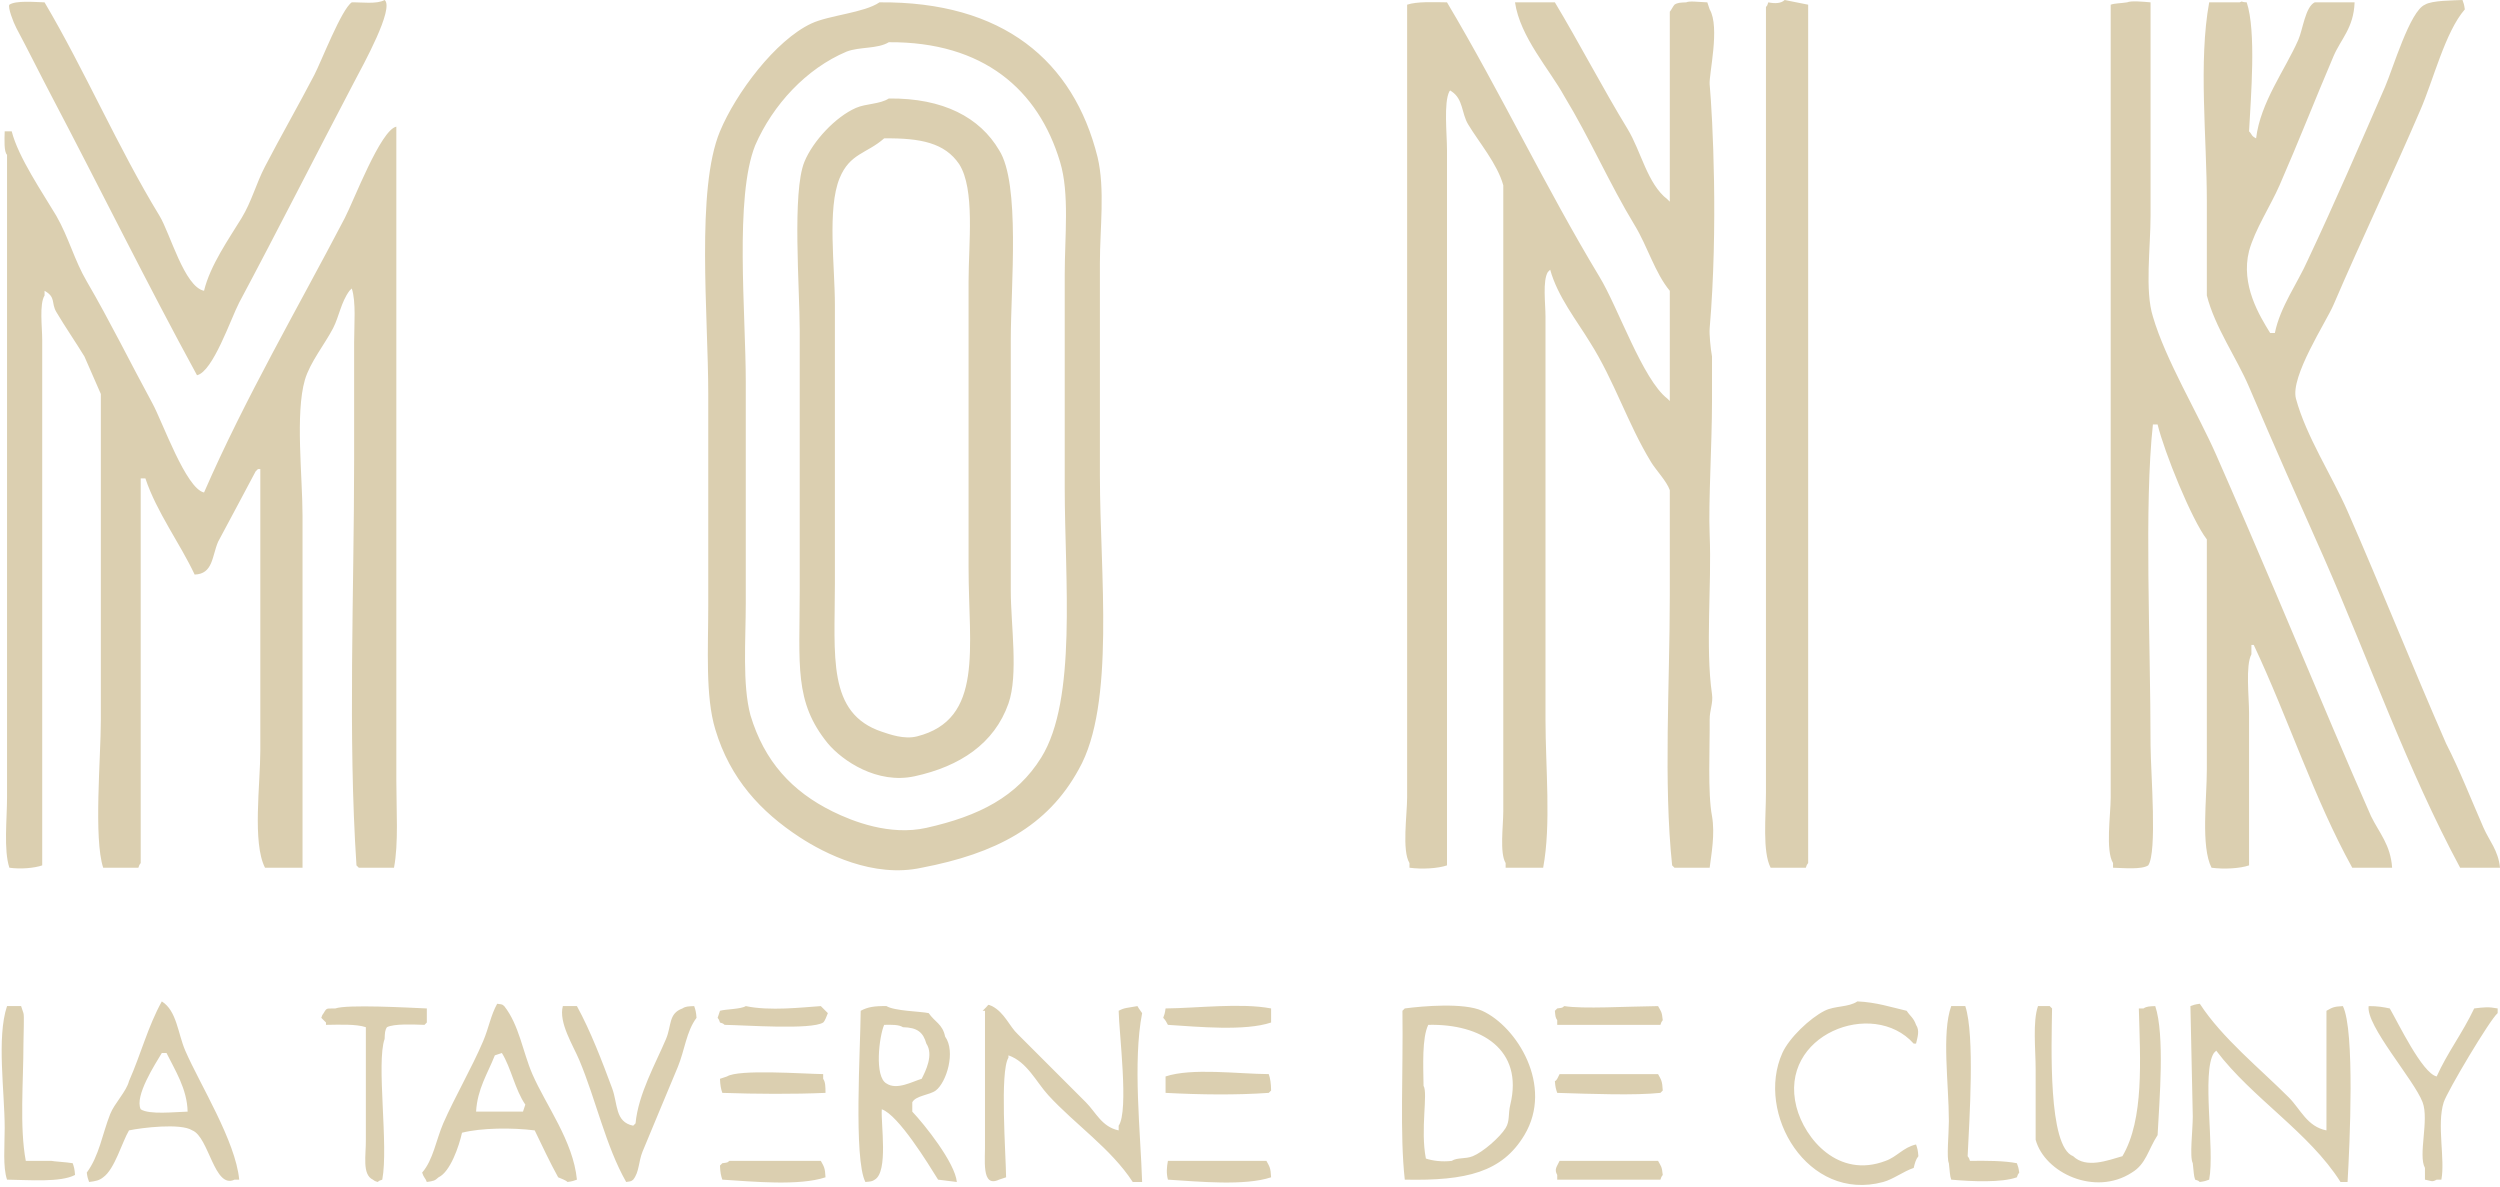 <svg 
 xmlns="http://www.w3.org/2000/svg"
 xmlns:xlink="http://www.w3.org/1999/xlink"
 width="1066px" height="506px">
<path fill-rule="evenodd"  fill="rgb(219, 207, 176)"
 d="M164.0,0.0 C168.262,3.516 154.812,27.744 150.999,35.0 C134.770,65.884 118.165,98.73 101.999,128.999 C98.473,135.747 90.831,158.464 84.0,159.999 C62.697,120.963 42.603,80.203 22.0,41.0 C16.823,31.149 11.927,21.213 6.999,11.999 C5.638,9.453 3.265,3.10 3.999,2.0 C6.811,0.145 14.487,0.872 19.0,0.999 C36.215,30.127 50.290,62.952 67.999,92.0 C72.543,99.452 78.592,122.270 87.0,123.999 C89.598,113.176 97.608,101.820 102.999,92.999 C107.302,85.960 109.183,78.334 113.0,71.0 C119.689,58.143 127.270,44.890 133.999,32.0 C136.983,26.285 145.631,3.86 149.999,0.999 C153.999,0.909 160.771,1.883 164.0,0.0 ZM729.0,369.999 C724.0,369.999 718.999,369.999 713.999,369.999 C713.666,369.666 713.333,369.333 712.999,369.0 C709.291,333.78 711.998,291.690 711.999,254.0 C711.999,239.1 711.999,223.998 711.999,209.0 C710.692,205.20 706.124,200.491 703.999,197.0 C693.944,180.473 688.45,162.532 677.999,146.0 C672.298,136.617 664.173,126.470 661.0,114.999 C660.666,115.333 660.333,115.666 660.0,116.0 C657.717,119.708 659.0,129.468 659.0,134.999 C659.0,151.331 659.0,167.668 659.0,183.999 C659.0,224.995 659.0,266.4 659.0,306.999 C659.0,327.175 661.457,351.654 658.0,369.999 C652.667,369.999 647.332,369.999 642.0,369.999 C642.0,369.333 642.0,368.666 642.0,368.0 C639.396,363.736 640.999,352.197 641.0,345.999 C641.0,328.1 641.0,309.998 641.0,291.999 C641.0,238.338 641.0,184.661 641.0,131.0 C641.0,113.668 641.0,96.331 641.0,78.999 C638.422,69.781 630.681,60.776 625.999,53.0 C623.167,48.294 623.97,42.346 618.999,38.999 C618.32,38.748 618.620,38.216 617.999,38.999 C615.55,43.770 616.999,57.172 616.999,63.999 C616.999,85.664 616.999,107.335 616.999,128.999 C616.999,208.992 616.999,289.8 616.999,369.0 C613.143,370.321 606.385,370.72 601.0,369.999 C601.0,369.333 601.0,368.666 601.0,368.0 C597.726,362.695 599.999,347.478 600.0,339.999 C600.0,316.335 600.0,292.664 600.0,269.0 C600.0,180.8 600.0,90.991 600.0,2.0 C604.105,0.595 611.343,0.925 616.999,0.999 C639.600,38.952 659.25,80.319 681.999,117.999 C689.922,130.993 700.426,161.876 710.999,170.0 C711.333,170.333 711.666,170.666 711.999,170.999 C711.999,155.334 711.999,139.665 711.999,123.999 C705.6,116.249 702.606,105.218 697.0,95.999 C686.297,78.401 677.938,58.995 667.0,41.0 C660.73,29.605 648.161,15.786 645.999,0.999 C651.666,0.999 657.333,0.999 663.0,0.999 C673.478,18.455 683.419,37.651 694.0,54.999 C699.776,64.470 702.410,78.432 710.999,84.999 C711.333,85.333 711.666,85.666 711.999,86.0 C711.999,59.2 711.999,31.997 711.999,5.0 C712.681,4.228 713.311,2.768 713.999,2.0 C715.294,1.122 716.466,1.105 719.0,0.999 C720.407,0.303 724.156,0.864 728.0,0.999 C728.333,1.999 728.666,3.0 729.0,3.999 C733.514,11.63 728.615,31.701 729.0,35.999 C730.269,50.208 732.694,96.877 729.0,140.0 C728.796,142.372 729.360,148.578 730.0,152.0 C730.0,158.332 730.0,164.667 730.0,170.999 C729.999,189.582 728.422,214.164 729.0,228.0 C729.905,249.693 727.120,275.972 730.0,296.0 C730.555,299.865 728.953,302.735 729.0,306.999 C729.122,318.285 728.101,338.37 730.0,348.0 C731.347,355.74 729.701,364.309 729.0,369.999 ZM760.999,0.0 C764.332,0.666 767.666,1.333 770.999,2.0 C770.999,30.330 770.999,58.669 770.999,86.999 C770.999,180.657 770.999,274.342 770.999,368.0 C770.195,369.21 770.645,368.274 769.999,369.999 C765.0,369.999 759.999,369.999 755.0,369.999 C751.441,363.14 752.999,348.227 753.0,338.0 C753.0,313.669 753.0,289.330 753.0,264.999 C753.0,177.675 753.0,90.324 753.0,2.999 C753.804,1.978 753.354,2.725 754.0,0.999 C756.903,1.59 759.468,1.48 760.999,0.0 ZM916.999,0.999 C916.999,31.330 916.999,61.669 916.999,92.0 C916.997,105.606 914.513,123.94 917.999,134.999 C923.444,153.590 937.142,176.143 944.999,194.0 C962.304,233.325 978.231,271.411 994.999,311.0 C1000.168,323.203 1005.476,335.40 1011.0,348.0 C1014.49,355.156 1019.354,360.23 1020.0,369.999 C1014.333,369.999 1008.666,369.999 1002.999,369.999 C986.670,340.46 975.777,306.382 961.0,275.0 C960.666,275.0 960.333,275.0 960.0,275.0 C960.0,276.333 960.0,277.666 960.0,279.0 C957.44,283.735 959.0,297.198 959.0,303.999 C959.0,325.664 959.0,347.335 959.0,369.0 C955.143,370.321 948.385,370.72 942.999,369.999 C938.387,360.984 940.999,340.589 940.999,327.999 C940.999,295.336 940.999,262.663 940.999,230.0 C934.479,221.552 922.844,192.721 920.0,180.999 C919.333,180.999 918.666,180.999 917.999,180.999 C914.223,215.590 916.994,272.643 916.999,318.0 C917.1,329.878 919.875,363.406 915.999,369.0 C913.188,370.854 905.512,370.127 901.0,369.999 C901.0,369.333 901.0,368.666 901.0,368.0 C897.726,362.695 899.999,347.478 900.0,339.999 C900.0,316.335 900.0,292.664 900.0,269.0 C900.0,180.8 900.0,90.991 900.0,2.0 C901.874,1.347 903.912,1.48 906.999,0.999 C908.768,0.222 913.811,0.729 916.999,0.999 ZM1003.999,0.999 C1003.616,11.94 998.161,16.586 994.999,23.999 C986.975,42.817 980.213,60.214 971.999,78.999 C968.140,87.826 961.504,97.85 959.0,107.0 C955.331,121.523 963.466,134.629 967.999,141.999 C968.666,141.999 969.333,141.999 969.999,141.999 C972.260,130.801 979.710,120.688 984.0,110.999 C995.79,85.975 1006.369,61.421 1017.0,36.999 C1020.351,29.299 1027.617,4.628 1033.999,2.0 C1036.893,0.141 1046.254,0.198 1050.0,0.0 C1050.535,1.515 1050.674,1.693 1050.999,3.999 C1042.598,13.631 1037.555,34.316 1031.999,47.0 C1020.25,74.337 1007.121,101.774 994.999,129.999 C991.845,137.345 976.474,160.590 979.0,170.0 C983.264,185.886 994.420,202.984 1000.999,218.0 C1015.618,251.359 1028.364,283.549 1043.0,317.0 C1048.95,328.646 1053.590,340.672 1058.999,353.0 C1061.471,358.631 1065.232,362.53 1066.0,369.999 C1060.333,369.999 1054.666,369.999 1049.0,369.999 C1026.550,328.237 1010.383,282.178 991.0,237.999 C980.486,214.38 969.635,189.988 959.0,164.999 C953.738,152.638 944.429,139.545 940.999,125.999 C940.999,112.667 940.999,99.331 940.999,86.0 C940.997,58.862 937.371,26.183 941.999,0.999 C946.332,0.999 950.667,0.999 955.0,0.999 C956.545,0.292 955.135,0.870 958.0,0.999 C962.109,13.338 959.79,40.958 959.0,56.0 C960.495,57.551 959.777,57.837 962.0,59.0 C963.808,43.710 974.397,29.737 980.0,17.0 C981.902,12.675 982.990,2.912 987.0,0.999 C992.666,0.999 998.333,0.999 1003.999,0.999 ZM375.0,0.999 C427.589,0.541 457.747,25.836 468.0,66.999 C471.239,80.6 469.0,97.415 468.999,111.999 C468.999,142.330 468.999,172.669 468.999,203.0 C469.0,244.167 475.70,300.374 460.0,327.999 C446.647,352.476 424.449,363.98 392.999,369.999 C372.435,374.512 351.672,363.975 341.0,357.0 C324.464,346.191 311.33,332.14 304.999,311.0 C300.720,296.92 301.999,276.700 301.999,258.0 C301.999,228.3 301.999,197.997 301.999,167.999 C302.0,134.453 296.697,80.710 306.999,56.0 C313.790,39.713 330.607,17.187 346.0,9.999 C353.527,6.484 368.572,5.453 375.0,0.999 ZM379.0,17.999 C374.186,20.937 366.51,19.870 360.999,21.999 C343.839,29.234 329.56,44.607 322.0,62.0 C313.18,84.137 318.0,133.375 318.0,162.999 C318.0,194.330 318.0,225.669 318.0,257.0 C317.999,272.987 316.48,291.864 320.0,305.0 C325.909,324.644 337.669,337.449 354.999,345.999 C363.612,350.249 379.470,356.475 394.999,353.0 C417.500,347.964 433.598,339.735 443.999,323.0 C459.337,298.321 454.0,246.953 454.0,207.999 C454.0,177.669 454.0,147.330 454.0,116.999 C453.999,100.973 456.10,82.363 451.999,68.999 C442.788,38.303 419.358,17.759 379.0,17.999 ZM379.0,41.999 C402.297,41.755 417.84,50.158 426.0,63.999 C435.155,78.214 431.0,121.902 431.0,144.999 C431.0,180.663 431.0,216.336 431.0,252.0 C430.999,266.342 434.315,287.745 430.0,300.0 C423.974,317.109 409.289,326.798 389.999,330.999 C373.991,334.486 359.218,324.393 352.999,317.0 C338.51,299.227 340.999,283.639 341.0,252.0 C341.0,215.3 341.0,177.996 341.0,140.999 C341.0,122.904 337.697,81.937 343.0,68.999 C346.633,60.134 356.298,49.803 364.999,45.999 C369.280,44.129 375.102,44.481 379.0,41.999 ZM169.0,53.999 C169.0,124.326 169.0,194.673 169.0,264.999 C169.0,287.664 169.0,310.335 169.0,333.0 C169.0,345.40 169.978,359.608 168.0,369.999 C163.0,369.999 157.999,369.999 152.999,369.999 C152.666,369.666 152.333,369.333 151.999,369.0 C148.333,313.586 150.999,253.142 150.999,195.999 C150.999,179.334 150.999,162.664 150.999,146.0 C150.999,138.629 151.882,128.719 149.999,122.999 C149.666,123.333 149.333,123.666 148.999,123.999 C145.355,128.94 144.628,134.929 142.0,140.0 C138.513,146.725 132.156,154.562 129.999,161.999 C125.845,176.327 129.0,203.229 128.999,219.999 C128.999,269.994 128.999,320.4 128.999,369.999 C123.667,369.999 118.332,369.999 113.0,369.999 C107.548,359.327 110.999,334.500 111.0,320.0 C111.0,280.4 111.0,239.996 111.0,200.0 C110.666,200.0 110.333,200.0 110.0,200.0 C109.666,200.333 109.333,200.666 109.0,201.0 C103.667,210.999 98.332,221.1 92.999,231.0 C90.340,237.23 90.862,244.73 83.0,245.0 C76.720,231.62 66.818,218.429 61.999,204.0 C61.333,204.0 60.666,204.0 60.0,204.0 C60.0,258.661 60.0,313.338 60.0,368.0 C59.195,369.21 59.645,368.274 59.0,369.999 C54.0,369.999 48.999,369.999 43.999,369.999 C39.886,357.492 42.999,322.923 42.999,306.999 C42.999,260.671 42.999,214.328 42.999,167.999 C40.666,162.667 38.333,157.332 35.999,152.0 C32.341,145.987 27.594,139.110 24.0,132.999 C21.740,129.159 23.94,126.74 19.0,123.999 C19.0,124.666 19.0,125.333 19.0,125.999 C16.713,129.699 18.0,139.475 18.0,144.999 C18.0,160.665 18.0,176.334 18.0,191.999 C18.0,250.994 18.0,310.5 18.0,369.0 C14.633,370.158 8.850,370.68 3.999,369.999 C1.515,362.433 2.999,349.340 2.999,339.999 C2.999,318.668 2.999,297.331 2.999,276.0 C2.999,206.6 2.999,135.993 2.999,65.999 C1.662,64.8 1.896,59.492 2.0,56.0 C2.999,56.0 4.0,56.0 4.999,56.0 C7.720,66.936 18.346,82.485 24.0,92.0 C29.372,101.40 31.689,110.920 36.999,119.999 C46.710,136.600 55.832,155.169 64.999,171.999 C69.316,179.923 79.30,208.355 87.0,210.0 C104.534,169.752 126.888,131.531 147.0,92.999 C150.847,85.628 162.268,55.431 169.0,53.999 ZM377.0,59.0 C369.588,65.555 362.374,65.312 357.999,75.999 C352.684,88.988 356.0,113.477 355.999,129.999 C355.999,169.662 355.999,209.337 355.999,249.0 C355.999,279.801 352.596,304.190 376.0,312.0 C379.340,313.114 385.507,315.390 390.999,314.0 C419.626,306.754 412.999,276.348 412.999,242.0 C412.999,201.337 412.999,160.662 412.999,119.999 C413.0,103.788 415.816,80.66 409.0,69.999 C402.894,60.984 392.716,58.817 377.0,59.0 ZM68.999,427.0 C75.401,431.0 75.843,440.717 79.0,448.0 C85.271,462.469 100.438,486.502 101.999,503.0 C101.333,503.0 100.666,503.0 99.999,503.0 C91.35,507.176 89.128,484.829 82.0,482.0 C77.144,478.792 60.266,480.872 55.0,482.0 C51.993,487.120 48.894,498.536 43.999,502.0 C42.319,503.344 40.856,503.637 37.999,504.0 C37.464,502.484 37.325,502.306 36.999,500.0 C42.37,492.661 43.542,483.774 47.0,475.0 C48.757,470.539 53.96,465.308 55.0,461.0 C60.138,449.372 63.1,437.615 68.999,427.0 ZM791.999,427.0 C800.103,427.36 806.151,429.420 813.0,431.0 C814.556,433.389 815.922,433.924 817.0,437.0 C818.658,439.452 817.615,442.250 817.0,445.0 C816.666,445.0 816.333,445.0 816.0,445.0 C798.691,425.562 758.13,441.136 765.999,472.0 C769.522,485.613 783.866,502.69 804.0,495.0 C808.837,493.301 811.512,489.252 817.0,488.0 C817.557,489.603 817.800,490.403 817.999,493.0 C816.894,494.383 816.506,495.873 816.0,498.0 C811.659,499.453 807.312,502.832 803.0,504.0 C770.748,512.730 748.440,474.680 759.999,449.0 C762.922,442.506 771.750,434.160 778.0,431.0 C782.403,428.772 788.173,429.588 791.999,427.0 ZM211.999,428.0 C214.75,428.372 213.924,428.242 214.999,429.0 C221.350,436.98 222.995,448.800 227.0,458.0 C232.864,471.470 244.375,486.468 245.999,503.0 C244.484,503.535 244.306,503.674 241.999,504.0 C241.19,503.202 239.256,502.553 237.999,502.0 C234.537,495.757 231.171,488.552 228.0,482.0 C218.470,480.785 205.163,480.897 197.0,483.0 C195.736,488.739 191.995,499.690 186.999,502.0 C185.375,503.494 184.976,503.551 181.999,504.0 C181.38,502.233 180.742,502.319 179.999,500.0 C184.713,494.585 185.921,486.16 188.999,479.0 C193.974,467.663 201.181,455.331 206.0,444.0 C208.480,438.166 209.243,432.917 211.999,428.0 ZM487.0,504.0 C485.666,504.0 484.333,504.0 482.999,504.0 C473.744,489.753 458.335,479.387 446.999,467.0 C441.811,461.329 437.944,452.742 430.0,450.0 C430.0,450.333 430.0,450.666 430.0,451.0 C426.287,456.881 428.889,492.121 429.0,502.0 C428.0,502.333 426.999,502.666 426.0,503.0 C418.236,506.682 420.2,494.179 419.999,487.0 C419.999,468.335 419.999,449.664 419.999,431.0 C419.666,431.0 419.333,431.0 418.999,431.0 C419.333,430.666 419.666,430.333 419.999,430.0 C421.878,428.221 420.792,428.152 422.999,429.0 C428.403,431.81 430.399,437.67 434.0,441.0 C443.665,450.665 453.334,460.334 463.0,470.0 C467.324,474.338 469.825,480.512 476.999,482.0 C476.999,481.333 476.999,480.666 476.999,480.0 C481.405,473.69 477.150,440.410 476.999,431.0 C479.542,429.628 480.503,429.83 485.0,429.0 C485.650,430.256 486.89,431.70 487.0,432.0 C482.949,452.923 486.34,482.857 487.0,504.0 ZM992.0,482.0 C992.0,465.1 992.0,447.998 992.0,431.0 C994.417,429.697 994.833,429.198 998.999,429.0 C1004.150,439.3 1001.95,487.815 1000.999,504.0 C1000.0,504.0 998.999,504.0 997.999,504.0 C984.6,482.798 960.282,468.264 944.999,448.0 C944.666,448.333 944.333,448.666 943.999,449.0 C938.694,457.187 944.434,489.870 941.999,503.0 C940.484,503.535 940.306,503.674 937.999,504.0 C936.978,503.195 937.725,503.645 935.999,503.0 C935.347,501.125 935.48,499.87 934.999,496.0 C933.568,493.289 934.999,481.948 934.999,476.0 C934.666,460.334 934.333,444.665 934.0,429.0 C935.515,428.464 935.693,428.325 937.999,428.0 C947.575,442.715 963.661,455.615 975.999,468.0 C980.912,472.930 983.781,480.426 992.0,482.0 ZM2.999,429.0 C4.999,429.0 7.0,429.0 8.999,429.0 C9.333,429.999 9.666,431.0 9.999,432.0 C10.401,433.130 10.0,440.781 9.999,445.0 C9.999,461.100 8.289,480.642 10.999,495.0 C14.666,495.0 18.333,495.0 22.0,495.0 C22.617,495.224 28.560,495.547 31.0,496.0 C31.557,497.603 31.800,498.403 31.999,501.0 C25.759,504.270 12.408,503.122 2.999,503.0 C1.160,497.576 2.0,488.65 2.0,481.0 C1.999,465.510 -1.478,442.319 2.999,429.0 ZM181.999,430.0 C181.999,431.999 181.999,434.0 181.999,436.0 C181.666,436.333 181.333,436.666 180.999,437.0 C176.307,436.842 167.946,436.45 165.0,438.0 C164.122,439.294 164.105,440.466 164.0,443.0 C160.384,453.177 165.744,488.459 162.999,503.0 C161.245,503.630 162.28,503.192 160.999,504.0 C159.245,503.369 160.28,503.807 158.999,503.0 C154.304,500.815 156.1,492.497 155.999,486.0 C155.999,470.1 155.999,453.998 155.999,438.0 C151.894,436.595 144.656,436.925 139.0,437.0 C139.0,436.666 139.0,436.333 139.0,436.0 C138.333,435.333 137.666,434.666 137.0,434.0 C137.630,432.245 137.192,433.28 138.0,432.0 C139.462,429.479 139.255,430.171 143.0,430.0 C147.94,428.212 174.206,429.66 181.999,430.0 ZM239.999,429.0 C241.999,429.0 244.0,429.0 245.999,429.0 C251.860,439.72 256.718,452.487 261.0,464.0 C263.523,470.785 262.158,478.419 269.999,480.0 C270.333,479.666 270.666,479.333 270.999,479.0 C272.161,466.479 279.597,453.438 284.0,443.0 C286.428,437.241 284.971,432.185 291.0,430.0 C292.294,429.122 293.466,429.105 295.999,429.0 C296.557,430.603 296.800,431.403 296.999,434.0 C292.660,439.774 291.958,447.838 289.0,455.0 C284.286,466.410 278.774,479.344 273.999,491.0 C272.238,495.300 272.608,499.759 269.999,503.0 C268.927,503.751 269.54,503.601 266.999,504.0 C258.267,488.63 254.188,469.119 246.999,452.0 C244.381,445.763 238.114,435.978 239.999,429.0 ZM318.0,429.0 C328.168,431.18 342.142,429.531 350.0,429.0 C350.999,429.999 352.0,431.0 352.999,432.0 C352.474,433.259 351.802,435.32 351.0,436.0 C345.930,439.216 317.493,437.112 309.0,437.0 C307.978,436.195 308.725,436.645 306.999,436.0 C306.369,434.245 306.807,435.28 305.999,434.0 C306.333,433.0 306.666,431.999 306.999,431.0 C309.308,430.299 315.969,430.327 318.0,429.0 ZM408.0,504.0 C405.333,503.666 402.666,503.333 400.0,503.0 C395.792,496.230 383.104,475.470 376.0,473.0 C375.540,479.144 378.853,499.592 373.0,503.0 C371.820,503.802 371.318,503.773 369.0,504.0 C363.930,494.156 366.904,446.890 367.0,431.0 C369.949,429.411 372.721,428.924 378.0,429.0 C381.416,431.119 392.527,431.235 396.0,432.0 C398.542,435.731 401.927,436.657 403.0,442.0 C407.606,448.409 403.595,461.540 399.0,465.0 C396.427,466.937 390.486,467.141 388.999,470.0 C388.999,471.333 388.999,472.666 388.999,474.0 C394.198,479.48 407.184,495.706 408.0,504.0 ZM497.0,430.0 C510.595,429.873 529.126,427.553 542.0,430.0 C542.0,431.999 542.0,434.0 542.0,436.0 C530.827,439.734 511.200,437.84 497.999,437.0 C497.349,435.743 496.910,434.929 496.0,434.0 C496.535,432.484 496.674,432.306 497.0,430.0 ZM598.999,503.0 C596.835,483.552 598.36,457.956 597.999,431.0 C598.333,430.666 598.666,430.333 598.999,430.0 C606.603,428.989 624.215,427.458 632.0,431.0 C646.784,437.724 662.586,463.0 649.999,484.0 C640.512,499.829 625.324,503.555 598.999,503.0 ZM667.0,429.0 C674.979,430.286 693.483,429.149 706.999,429.0 C708.224,431.281 708.638,431.250 708.999,435.0 C708.195,436.21 708.645,435.274 707.999,437.0 C693.334,437.0 678.665,437.0 664.0,437.0 C664.0,436.333 664.0,435.666 664.0,435.0 C663.197,433.820 663.226,433.318 663.0,431.0 C663.333,430.666 663.666,430.333 664.0,430.0 C666.75,429.627 665.924,429.757 667.0,429.0 ZM832.0,429.0 C833.999,429.0 836.0,429.0 838.0,429.0 C842.131,441.434 839.73,477.78 839.0,493.0 C839.804,494.21 839.354,493.274 840.0,495.0 C846.821,494.902 854.662,494.925 859.999,496.0 C860.535,497.515 860.674,497.693 861.0,500.0 C860.195,501.21 860.645,500.274 859.999,502.0 C853.57,504.343 840.698,503.80 832.0,503.0 C831.347,501.125 831.48,499.87 830.999,496.0 C829.950,493.825 830.999,483.410 830.999,478.0 C831.0,462.28 827.849,440.546 832.0,429.0 ZM869.0,429.0 C870.666,429.0 872.333,429.0 874.0,429.0 C874.333,429.333 874.666,429.666 875.0,430.0 C874.782,445.766 873.2,488.962 883.999,493.0 C889.573,498.379 898.730,494.781 905.0,493.0 C914.303,477.287 912.584,451.864 911.999,430.0 C912.666,430.0 913.333,430.0 913.999,430.0 C915.294,429.122 916.466,429.105 918.999,429.0 C923.109,441.338 920.79,468.958 920.0,484.0 C915.864,490.44 915.103,496.33 908.999,500.0 C893.333,510.179 871.867,500.161 868.0,486.0 C868.0,476.1 868.0,465.999 868.0,456.0 C868.0,447.577 866.678,435.676 869.0,429.0 ZM1010.0,429.0 C1013.823,428.982 1016.269,429.432 1019.0,430.0 C1022.448,435.894 1032.831,457.664 1039.0,459.0 C1043.630,448.722 1049.897,440.72 1054.999,430.0 C1059.156,429.487 1061.101,429.242 1065.0,430.0 C1065.0,430.666 1065.0,431.333 1065.0,432.0 C1061.719,434.691 1043.486,465.349 1042.0,470.0 C1038.965,479.493 1042.674,494.340 1041.0,503.0 C1040.333,503.0 1039.666,503.0 1039.0,503.0 C1036.888,504.206 1036.768,503.482 1033.999,503.0 C1033.999,501.333 1033.999,499.666 1033.999,498.0 C1030.983,492.576 1035.852,477.518 1032.999,470.0 C1029.366,460.424 1008.703,437.236 1010.0,429.0 ZM377.0,437.0 C374.862,441.944 372.768,459.14 378.0,462.0 C382.401,464.977 389.157,461.121 392.999,460.0 C394.630,456.836 398.200,449.757 394.999,445.0 C393.639,440.199 391.200,438.123 384.999,438.0 C383.310,436.857 380.103,436.934 377.0,437.0 ZM609.0,437.0 C606.31,442.648 606.876,454.288 607.0,463.0 C608.953,466.113 605.574,481.69 608.0,494.0 C610.666,494.923 614.931,495.51 618.999,495.0 C621.493,493.438 624.776,494.308 627.999,493.0 C632.379,491.222 639.575,484.937 642.0,481.0 C643.877,477.950 642.996,475.128 643.999,471.0 C649.690,447.593 631.634,436.451 609.0,437.0 ZM80.0,474.0 C79.803,464.300 74.543,456.197 70.999,449.0 C70.333,449.0 69.666,449.0 68.999,449.0 C66.210,453.677 57.262,467.398 60.0,473.0 C63.666,475.387 74.436,474.131 80.0,474.0 ZM203.0,474.0 C209.666,474.0 216.334,474.0 223.0,474.0 C223.333,473.0 223.666,471.999 224.0,471.0 C219.602,464.671 217.925,455.286 213.999,449.0 C213.0,449.333 211.999,449.666 210.999,450.0 C207.919,457.812 203.567,464.259 203.0,474.0 ZM351.999,466.0 C338.45,466.598 322.300,466.49 307.999,466.0 C307.400,464.275 307.109,462.847 306.999,460.0 C307.999,459.666 309.0,459.333 310.0,459.0 C314.979,455.838 342.659,457.887 351.0,458.0 C351.0,458.666 351.0,459.333 351.0,460.0 C351.960,461.417 351.976,463.273 351.999,466.0 ZM497.0,466.0 C497.0,463.666 497.0,461.333 497.0,459.0 C508.172,455.265 527.799,457.915 540.999,458.0 C541.652,459.874 541.951,461.912 542.0,465.0 C541.666,465.333 541.333,465.666 540.999,466.0 C527.209,466.972 511.82,466.79 497.0,466.0 ZM665.0,458.0 C678.998,458.0 693.1,458.0 706.999,458.0 C708.302,460.417 708.801,460.833 708.999,465.0 C708.666,465.333 708.333,465.666 707.999,466.0 C697.180,467.131 678.89,466.47 664.0,466.0 C663.442,464.396 663.199,463.596 663.0,461.0 C663.912,460.68 664.330,459.245 665.0,458.0 ZM311.0,495.0 C323.998,495.0 337.1,495.0 350.0,495.0 C351.302,497.417 351.801,497.833 351.999,502.0 C340.827,505.734 321.200,503.84 307.999,503.0 C307.400,501.275 307.109,499.847 306.999,497.0 C307.333,496.666 307.666,496.333 307.999,496.0 C310.75,495.627 309.924,495.757 311.0,495.0 ZM497.999,495.0 C511.998,495.0 526.1,495.0 539.999,495.0 C541.302,497.417 541.801,497.833 542.0,502.0 C530.827,505.734 511.200,503.84 497.999,503.0 C497.29,500.281 497.48,497.715 497.999,495.0 ZM665.0,495.0 C678.998,495.0 693.1,495.0 706.999,495.0 C708.224,497.281 708.638,497.250 708.999,501.0 C708.195,502.21 708.645,501.274 707.999,503.0 C693.334,503.0 678.665,503.0 664.0,503.0 C664.0,502.333 664.0,501.666 664.0,501.0 C662.611,498.525 663.863,497.494 665.0,495.0 Z"/>
</svg>